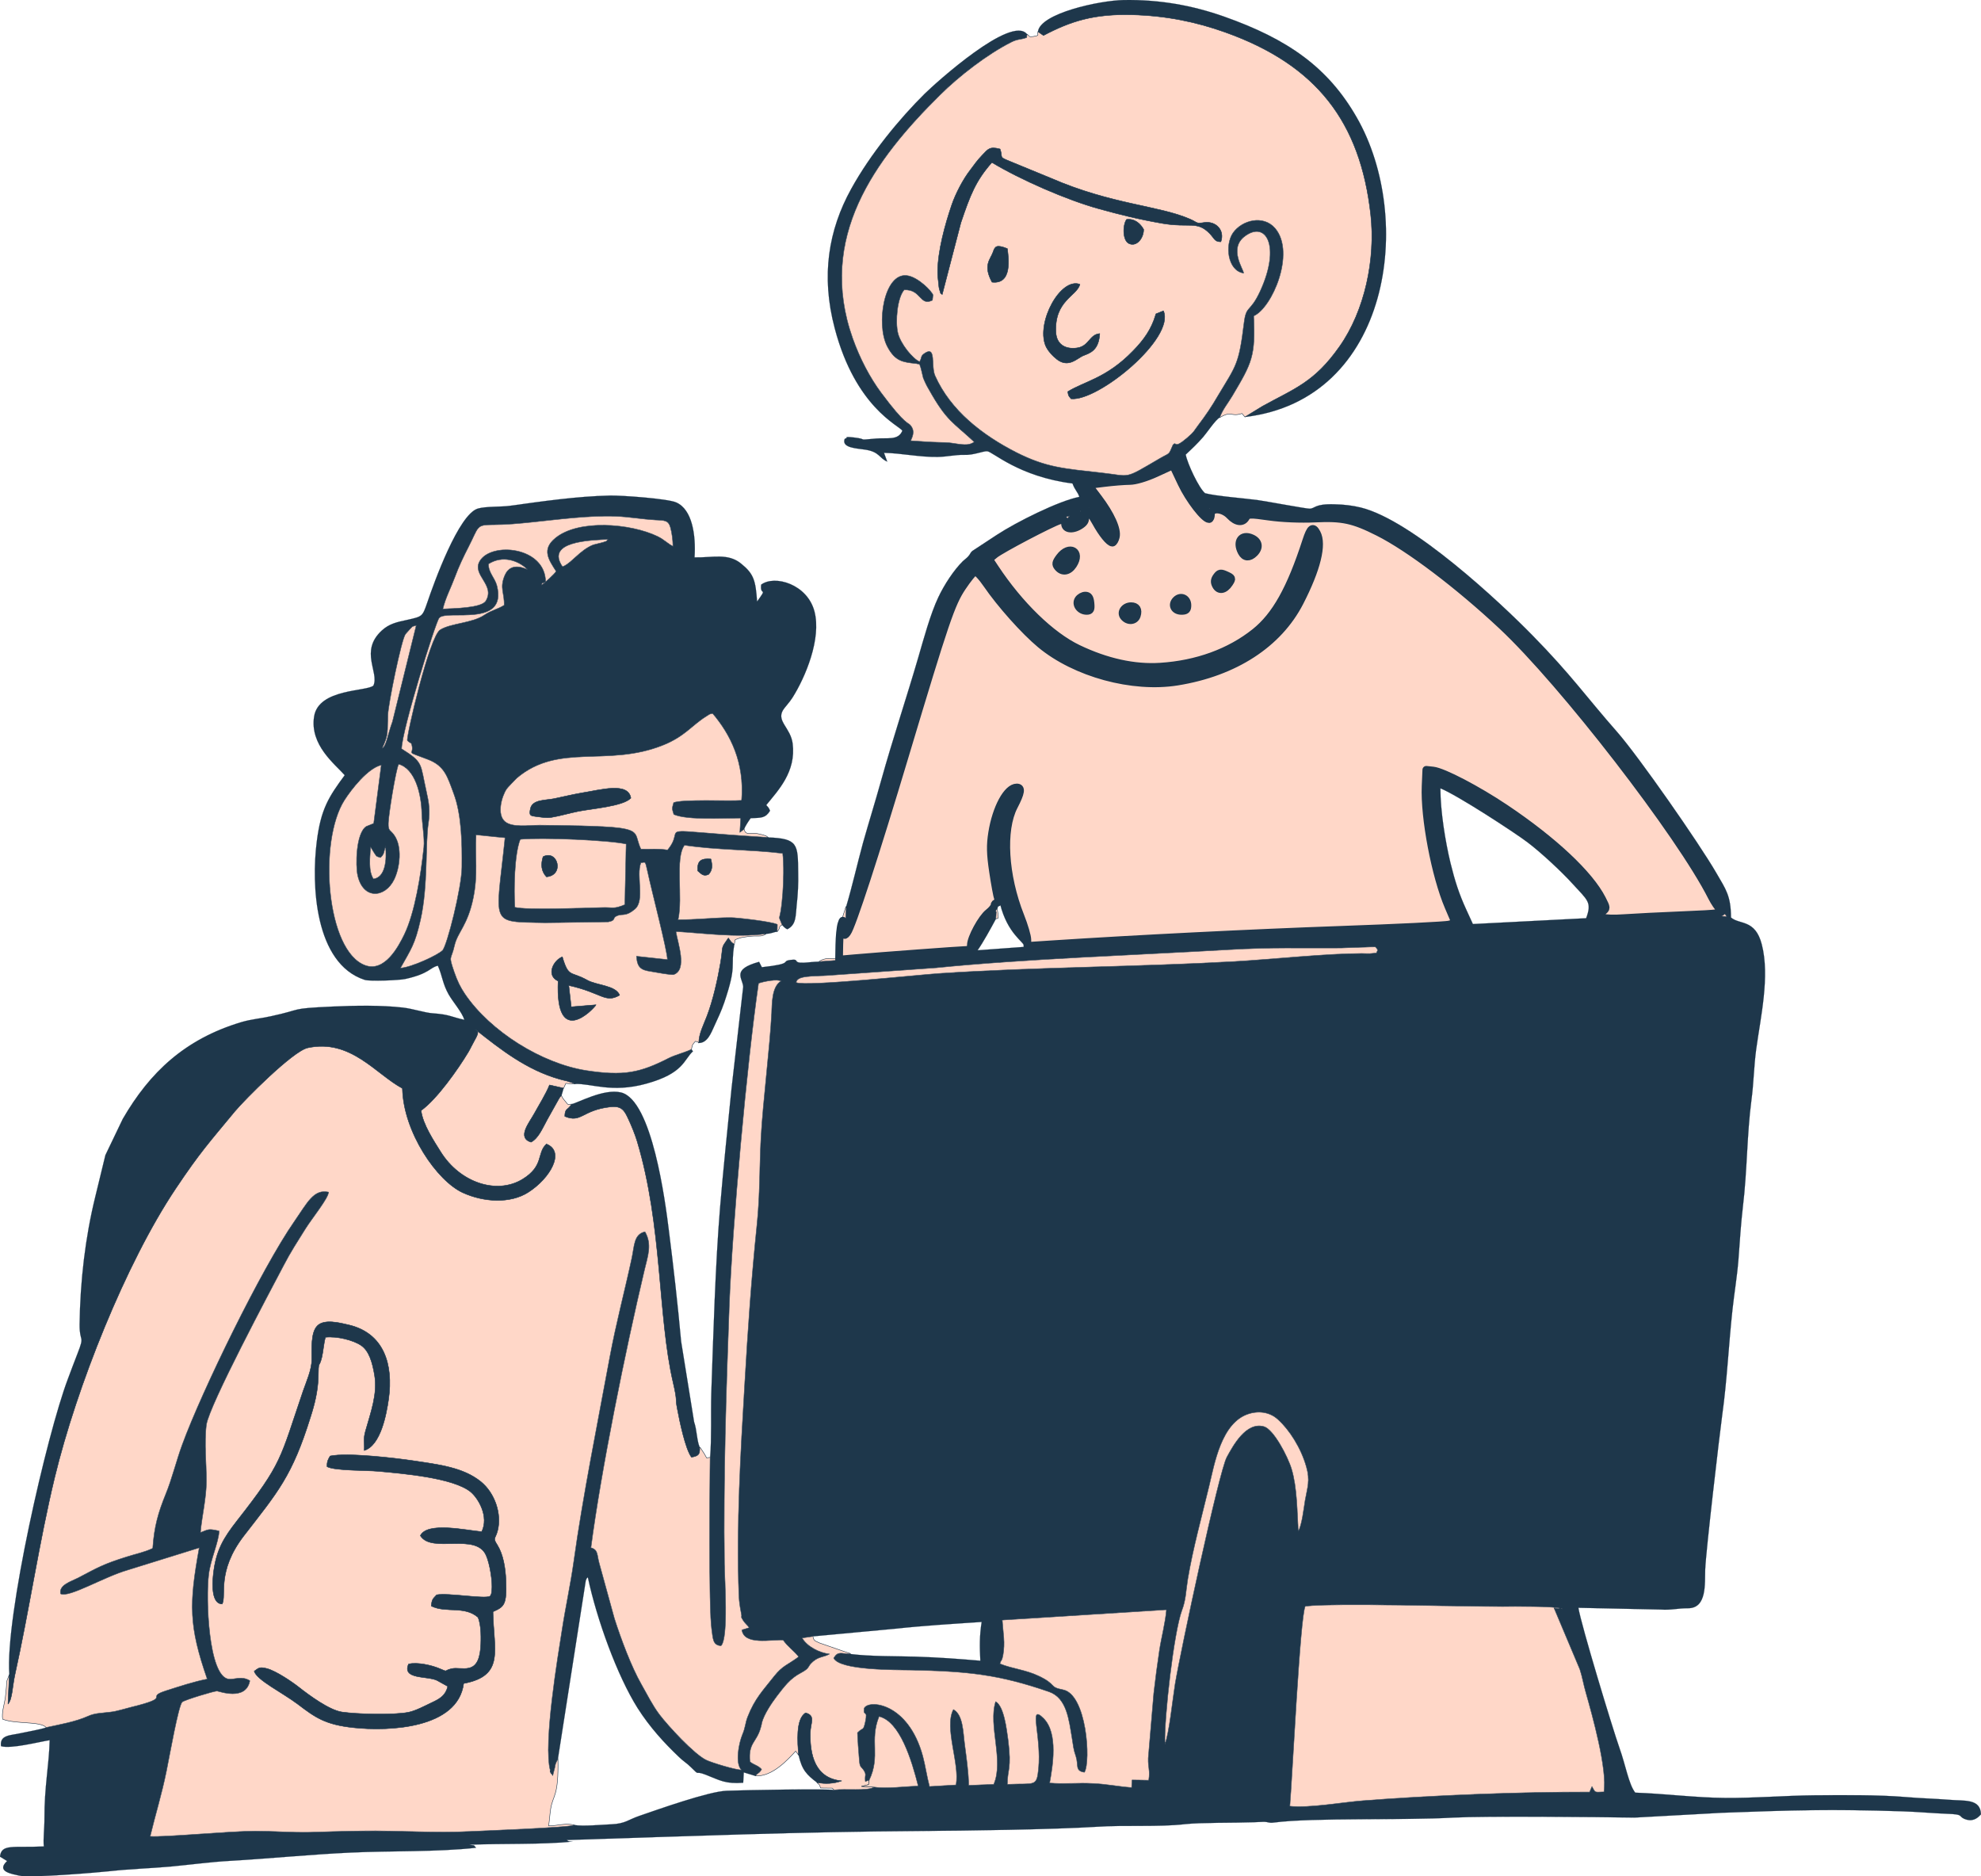 <?xml version="1.0" encoding="UTF-8" standalone="no"?>
<!-- Creator: CorelDRAW SE -->

<svg
   xml:space="preserve"
   width="135.91mm"
   height="128.699mm"
   version="1.1"
   style="clip-rule:evenodd;fill-rule:evenodd;image-rendering:optimizeQuality;shape-rendering:geometricPrecision;text-rendering:geometricPrecision"
   viewBox="0 0 13591 12869.864"
   id="svg42"
   xmlns="http://www.w3.org/2000/svg"
   xmlns:svg="http://www.w3.org/2000/svg">
 <defs
   id="defs1"><style
     type="text/css"
     id="style1">
   <![CDATA[
    .fil0 {fill:black}
    .fil2 {fill:white}
    .fil1 {fill:white}
   ]]>
  </style></defs>
 <g
   id="Ebene_x0020_1"
   transform="translate(-2635,-8490.738)">
  <g
   id="_730919848"
   style="stroke:#1e374b;stroke-opacity:1">
   <path
   class="fil0"
   d="m 13639,20782 c -65,1 -57,10 -82,-37 l -16,38 c -466,-2 -1079,22 -1553,59 -145,11 -366,52 -504,38 16,-180 70,-1305 106,-1372 203,-24 1073,3 1353,2 68,0 374,-5 411,17 l -57,-6 177,420 c 17,51 26,108 42,162 42,148 148,525 123,679 z m -3012,-328 c -6,-180 61,-766 116,-916 29,-76 27,-131 41,-217 35,-209 97,-433 146,-637 36,-146 82,-440 276,-497 78,-23 149,-4 197,40 78,71 158,194 195,326 27,94 7,139 -9,230 -10,61 -21,165 -47,213 -8,-138 -8,-302 -46,-428 -26,-87 -124,-274 -190,-292 -121,-34 -210,129 -254,210 -54,99 -318,1333 -355,1557 -16,98 -41,343 -70,411 z M 8097,15230 c 4,-49 115,-42 209,-48 l 750,-53 c 601,-61 1383,-88 2001,-124 312,-18 488,-10 775,-12 l 204,-7 c 45,1 32,-7 52,22 -18,27 7,16 -43,23 -12,2 -53,0 -68,0 -238,0 -612,40 -870,55 -680,38 -1367,38 -2029,82 -138,9 -916,92 -981,62 z m 4420,-1332 c 115,46 506,301 596,369 91,68 237,204 312,287 103,113 133,125 92,235 l -777,40 -44,-96 c -51,-110 -80,-202 -110,-324 -35,-146 -69,-354 -69,-511 z m -4076,810 -10,205 30,-60 c 88,-203 331,-1024 389,-1224 33,-113 270,-900 308,-985 38,-85 122,-227 182,-249 32,31 74,108 105,152 37,51 78,97 118,143 191,218 330,343 632,429 155,45 297,73 471,49 448,-64 786,-266 936,-659 45,-119 135,-293 37,-398 -10,11 -4,2 -12,19 -2,2 -8,17 -9,20 -7,16 -9,22 -15,41 -48,152 -27,105 -96,281 -141,362 -454,551 -876,601 -150,18 -304,-17 -431,-57 -199,-62 -314,-135 -459,-272 -63,-60 -287,-337 -323,-421 66,-76 425,-259 555,-294 -21,22 -27,44 -27,84 60,5 73,2 137,-60 l -33,-53 c 0,-1 -3,-3 -4,-5 l 60,-22 c 50,88 103,219 161,233 69,-61 -56,-242 -103,-301 -24,-31 -60,-66 -72,-95 182,-3 140,-14 258,-32 83,-13 8,10 69,9 58,-1 215,-93 263,-116 9,10 90,185 102,212 35,77 16,47 70,96 20,18 61,62 86,70 l -8,-73 c 31,2 65,3 91,9 75,16 49,76 115,77 41,1 30,-20 47,-52 87,-2 225,37 328,42 65,3 126,-6 180,-5 61,1 20,-6 72,-12 175,-18 482,184 596,261 154,103 491,387 625,524 67,68 124,130 190,197 l 266,304 c 143,183 261,299 423,532 106,153 211,287 316,447 54,83 99,156 148,239 89,149 34,108 138,220 13,14 4,2 15,19 -74,-9 -505,-29 -569,2 -52,25 7,28 -91,26 -54,-1 -183,-5 -224,-20 6,-78 19,-34 54,-58 -94,-361 -1096,-990 -1228,-954 -29,121 23,461 48,584 18,86 39,172 66,252 17,51 91,207 91,228 -233,25 -492,24 -730,35 -247,12 -499,12 -745,27 -498,30 -982,48 -1476,88 11,-188 -88,-195 -136,-531 -19,-137 -25,-313 41,-442 23,-43 57,-56 50,-112 -110,-26 -179,209 -190,318 -18,166 19,325 54,473 51,200 159,255 171,291 l -326,24 c 39,-56 89,-147 125,-214 l 3,-48 c 0,0 -7,-33 -68,24 -45,42 -106,156 -107,240 l -1043,76 c -36,0 -73,6 -102,7 -83,3 -22,-28 -92,-19 -71,10 30,25 -196,50 l -19,-37 c -192,53 -113,111 -109,171 l -80,697 c -27,274 -57,553 -79,820 -32,388 -46,870 -60,1273 -4,141 3,304 -8,438 -2,146 -11,1040 11,1181 9,54 4,109 64,111 52,-54 24,-458 23,-561 -8,-578 12,-1191 33,-1767 21,-560 120,-1660 201,-2216 41,-14 128,-30 155,-15 -65,38 -62,158 -65,221 -12,235 -59,602 -73,852 -11,206 -6,394 -28,602 -39,381 -61,702 -84,1094 -28,467 -57,961 -40,1431 2,60 7,86 17,139 7,34 -9,11 13,47 14,21 26,29 42,49 l -51,16 c 16,106 197,65 283,69 31,45 75,74 107,115 -77,57 -110,60 -168,133 -75,96 -133,152 -183,281 -16,42 -15,73 -35,119 -25,60 -52,198 -7,243 -37,2 -206,-50 -241,-67 -83,-39 -264,-236 -323,-314 -48,-64 -80,-131 -123,-206 -69,-121 -140,-311 -185,-452 l -104,-378 c -17,-60 -6,-92 -57,-107 70,-534 236,-1351 367,-1904 23,-97 54,-176 4,-263 -77,17 -72,97 -90,180 -48,224 -108,447 -151,679 -80,434 -187,965 -247,1400 -22,158 -57,316 -81,473 -26,167 -131,784 -80,965 17,61 -19,-42 6,17 2,3 4,6 5,8 1,2 3,5 5,8 4,-16 10,-37 14,-54 2,-12 3,-20 7,-31 l 15,-31 191,-1222 c 7,-18 5,-13 14,-23 62,292 202,676 341,897 83,131 184,241 283,335 29,29 55,43 83,71 69,68 18,19 102,52 99,39 134,64 257,55 l 4,-71 79,24 c 22,-27 24,-13 43,-45 -25,-28 -50,-28 -80,-52 -13,-132 46,-131 74,-235 1,-2 1,-5 2,-7 l 4,-16 c 0,-2 1,-5 1,-8 16,-61 68,-137 105,-186 49,-63 89,-119 162,-157 71,-38 39,-39 85,-79 41,-35 74,-29 113,-51 -67,-7 -154,-50 -188,-110 l 74,-11 570,-53 c 194,-21 394,-33 588,-46 -15,95 -14,169 -9,266 -154,-13 -284,-23 -446,-28 -141,-4 -308,-1 -444,-18 -71,-3 -86,-20 -116,28 41,84 419,80 531,82 385,8 600,29 947,149 122,43 136,194 157,317 9,54 9,76 27,127 19,59 -8,99 58,108 45,-75 15,-536 -148,-566 -99,-19 -38,-34 -168,-95 -89,-42 -177,-48 -264,-83 10,-35 12,-12 21,-57 16,-89 1,-151 -5,-243 l 1127,-71 c -8,93 -35,191 -48,277 -15,100 -27,190 -39,294 l -38,447 c -2,70 14,82 3,152 l -114,-2 -3,52 c -83,-5 -171,-24 -267,-28 -95,-5 -205,5 -296,-3 21,-114 60,-341 -41,-443 -108,-108 -12,116 -35,348 -13,123 -23,96 -214,104 0,-104 31,-102 5,-306 -10,-71 -28,-230 -85,-261 -52,162 58,403 -13,567 l -172,7 c -2,-101 -16,-188 -28,-283 -11,-80 -10,-201 -77,-237 -65,125 46,374 18,517 l -182,11 c -18,-67 -29,-145 -46,-208 -100,-369 -372,-390 -402,-329 -8,64 27,2 8,93 -15,67 -13,34 -54,75 1,45 9,143 13,193 4,47 13,38 30,64 22,34 5,33 11,77 l 26,-9 c 80,-167 0,-270 68,-437 143,34 224,299 269,478 -91,2 -215,20 -303,7 -44,29 -205,9 -272,20 -51,-10 -611,0 -740,5 -122,4 -476,130 -598,172 -77,26 -96,54 -193,58 -69,3 -193,15 -253,5 -26,18 -679,42 -713,44 -242,13 -494,-7 -744,-3 -125,1 -244,6 -367,9 -118,2 -243,-8 -367,-8 -176,0 -621,43 -720,36 36,-150 80,-290 112,-449 23,-113 82,-448 108,-473 19,-15 221,-76 239,-75 11,0 199,72 225,-71 -56,-35 -107,-6 -146,-11 -139,-20 -157,-555 -136,-719 13,-105 69,-222 71,-297 -74,-16 -69,-12 -128,11 10,-114 41,-236 41,-355 1,-97 -16,-266 0,-385 20,-135 440,-922 529,-1091 48,-93 96,-166 151,-254 46,-73 157,-209 158,-250 -102,-23 -146,74 -235,202 -223,320 -635,1165 -768,1529 -41,111 -71,237 -114,341 -51,126 -79,221 -89,371 -56,27 -118,39 -177,58 -163,51 -198,73 -337,146 -45,23 -132,48 -118,108 59,28 296,-116 459,-163 l 492,-153 c -70,386 -72,535 55,901 -90,17 -195,52 -280,79 -158,50 55,41 -243,114 -41,10 -100,29 -139,33 -59,8 -107,6 -157,29 -85,38 -189,56 -286,77 -41,14 -129,29 -175,39 -69,16 -145,10 -135,89 66,21 263,-30 334,-41 -4,168 -37,321 -36,538 1,57 -10,144 -4,191 -213,10 -291,-20 -301,70 l 49,30 c -79,73 35,89 83,100 73,18 547,-22 627,-31 137,-15 276,-19 411,-31 128,-12 277,-32 406,-39 276,-16 550,-44 831,-57 277,-13 588,-3 859,-33 -23,-26 -4,-12 -46,-21 233,-9 485,0 709,-21 -31,2 -38,-10 -40,-11 816,-26 1607,-57 2420,-62 314,-2 912,-10 1217,-29 189,-13 423,3 605,-18 108,-12 340,-8 467,-13 22,0 51,-3 72,-3 38,1 33,10 70,5 269,-35 891,-14 1233,-34 206,-11 997,-4 1242,0 l 599,-33 c 486,-18 744,-26 1236,-10 103,3 205,13 310,17 114,4 74,15 115,34 56,24 90,-1 116,-30 -3,-110 -115,-91 -216,-100 -101,-8 -199,-10 -301,-19 -197,-16 -419,-13 -622,-12 -208,2 -411,20 -618,18 -199,-1 -409,-29 -615,-36 -45,-58 -66,-189 -108,-306 -49,-139 -264,-848 -282,-962 l 564,12 c 77,5 113,-9 190,-9 128,-1 113,-168 116,-266 5,-128 99,-928 117,-1061 33,-236 44,-481 70,-720 13,-119 32,-229 41,-343 9,-124 17,-248 31,-368 29,-238 27,-489 58,-726 16,-117 17,-234 33,-351 30,-219 95,-500 38,-719 -45,-174 -153,-133 -211,-184 -1,-150 -35,-192 -101,-306 -120,-207 -532,-797 -678,-964 -215,-244 -316,-393 -582,-664 -222,-227 -824,-791 -1179,-878 -57,-14 -118,-21 -178,-22 -140,-5 -134,29 -173,30 -26,0 -292,-50 -356,-59 -87,-12 -286,-27 -361,-47 -42,-34 -121,-202 -133,-265 45,-42 81,-76 120,-121 24,-27 85,-119 113,-133 19,-55 57,-99 87,-150 134,-226 159,-270 146,-547 127,-56 288,-433 148,-600 -81,-96 -229,-57 -290,31 -57,84 -36,259 73,275 -1,-27 -104,-168 7,-252 146,-111 250,65 107,376 -71,153 -95,91 -111,218 -35,287 -54,291 -178,498 -46,79 -82,132 -135,202 -37,49 -25,43 -77,88 -98,84 -69,20 -97,47 -33,76 -18,52 -90,94 -254,148 -192,122 -401,99 -256,-29 -377,-35 -585,-140 -231,-118 -450,-286 -557,-526 -30,-67 11,-212 -74,-152 -27,19 -14,27 -32,56 -49,-22 -131,-123 -149,-197 -19,-81 -4,-242 43,-296 118,-6 107,115 194,71 l 4,-36 c -8,-25 -103,-124 -179,-133 -157,-20 -213,334 -135,485 54,104 108,108 192,118 3,0 6,0 9,1 l 15,3 c 9,-15 28,86 31,94 11,28 24,55 38,78 124,222 167,226 312,362 -50,39 -127,5 -201,4 -74,-1 -159,-6 -235,-12 16,-36 28,-69 0,-104 -18,-24 -32,4 -202,-224 -77,-103 -147,-236 -196,-374 -245,-691 150,-1226 599,-1670 129,-128 322,-278 488,-362 47,-24 66,-16 107,-32 l 2,-23 c -107,-134 -625,333 -702,409 -171,169 -372,412 -505,654 -154,279 -208,593 -112,955 143,543 441,666 464,702 -28,69 -102,47 -182,54 -146,13 -39,5 -155,-8 -64,-7 -43,3 -44,3 -3,1 -6,3 -8,4 -2,1 -5,3 -7,4 -22,62 84,64 141,73 99,15 95,58 151,82 l -22,-60 c 121,2 240,30 369,28 64,-1 124,-16 180,-14 65,3 131,-27 159,-25 37,2 215,174 585,221 18,48 36,57 47,92 -141,27 -434,174 -565,260 l -169,111 c -17,15 -10,17 -29,38 -12,13 -22,19 -36,32 -63,62 -129,164 -168,247 -54,113 -102,290 -138,414 -82,281 -174,555 -255,845 -39,140 -83,281 -124,426 -39,143 -74,298 -115,436 z"
   id="path1"
   style="fill:#1e374b;fill-opacity:1;stroke:#1e374b;stroke-opacity:1" />
   <path
   class="fil1"
   d="m 5940,18997 c 51,-104 -23,-229 -76,-273 -118,-97 -468,-126 -630,-141 -81,-8 -302,-3 -355,-32 -2,-36 9,-53 21,-73 117,-25 447,14 568,32 180,27 345,46 466,144 96,78 144,221 115,335 -16,63 -36,46 -1,101 39,63 55,156 58,243 7,169 -14,179 -89,213 4,263 84,439 -201,492 -40,309 -512,330 -757,303 -192,-21 -259,-68 -381,-161 -108,-81 -281,-165 -299,-226 32,-23 36,-31 88,-18 63,17 172,91 220,129 70,55 207,156 294,169 105,15 347,22 455,2 51,-10 113,-44 162,-67 56,-26 95,-50 109,-111 l -74,-41 c -67,-32 -242,-5 -195,-112 60,-15 161,9 210,30 68,28 27,15 84,2 70,-17 183,52 200,-140 5,-63 5,-164 -18,-213 -94,-81 -219,-27 -320,-77 4,-47 11,-49 37,-77 86,-14 326,30 365,10 12,-10 12,-31 13,-39 7,-59 -13,-184 -39,-242 -70,-159 -375,-10 -451,-135 48,-97 316,-36 421,-27 z m -1781,496 c -72,-1 -68,-131 -61,-198 17,-170 72,-256 164,-374 313,-399 292,-418 453,-890 21,-61 59,-145 59,-213 1,-74 -8,-184 37,-232 47,-50 154,-22 218,-7 239,57 306,269 272,509 -15,104 -54,317 -167,352 3,-59 -8,-76 9,-135 35,-125 83,-251 62,-380 -15,-90 -38,-169 -93,-206 -55,-37 -166,-64 -244,-56 -12,39 -15,95 -25,137 -21,87 -22,5 -25,143 -2,89 -26,185 -52,265 -127,409 -225,516 -458,817 -190,247 -117,413 -149,468 z m 3348,-1006 c -34,3 -14,18 -39,-23 l -26,-40 c -2,-4 -4,-5 -7,-7 3,51 -8,60 -56,69 -42,-56 -82,-250 -97,-331 -16,-80 3,-45 -29,-182 -106,-457 -72,-1073 -247,-1655 -14,-46 -39,-108 -60,-152 -26,-56 -44,-92 -123,-83 -196,22 -199,113 -313,65 1,-59 20,-39 47,-84 -34,3 -20,8 -47,-23 -12,-14 -15,-18 -23,-35 -18,16 0,-4 -18,22 l -80,143 c -32,58 -60,128 -111,154 -99,-31 -10,-136 22,-195 30,-55 82,-138 105,-197 l 97,22 15,-33 65,4 c -3,-1 -6,-3 -8,-4 l -48,-16 c -20,-5 -32,-7 -52,-13 -224,-63 -401,-201 -581,-344 15,22 39,6 -5,83 -16,28 -23,46 -40,75 -70,117 -216,324 -324,401 11,95 91,214 134,283 132,212 384,296 561,189 151,-92 97,-180 165,-242 130,51 27,234 -125,331 -124,79 -305,68 -448,3 -178,-81 -409,-416 -415,-716 -181,-96 -354,-342 -650,-278 -102,22 -436,359 -500,436 -176,213 -238,279 -406,530 -344,514 -680,1361 -830,1981 -106,439 -175,913 -274,1359 -16,76 -17,163 -46,195 l 9,-202 -16,41 c -3,12 -3,30 -4,43 -2,26 -5,53 -8,79 -8,48 -25,97 -18,143 93,36 257,12 299,57 97,-21 201,-39 286,-77 50,-23 98,-21 157,-29 39,-4 98,-23 139,-33 298,-73 85,-64 243,-114 85,-27 190,-62 280,-79 -127,-366 -125,-515 -55,-901 l -492,153 c -163,47 -400,191 -459,163 -14,-60 73,-85 118,-108 139,-73 174,-95 337,-146 59,-19 121,-31 177,-58 10,-150 38,-245 89,-371 43,-104 73,-230 114,-341 133,-364 545,-1209 768,-1529 89,-128 133,-225 235,-202 -1,41 -112,177 -158,250 -55,88 -103,161 -151,254 -89,169 -509,956 -529,1091 -16,119 1,288 0,385 0,119 -31,241 -41,355 59,-23 54,-27 128,-11 -2,75 -58,192 -71,297 -21,164 -3,699 136,719 39,5 90,-24 146,11 -26,143 -214,71 -225,71 -18,-1 -220,60 -239,75 -26,25 -85,360 -108,473 -32,159 -76,299 -112,449 99,7 544,-36 720,-36 124,0 249,10 367,8 123,-3 242,-8 367,-9 250,-4 502,16 744,3 34,-2 687,-26 713,-44 -64,-15 -113,5 -177,6 6,-40 8,-78 14,-117 17,-101 55,-81 50,-344 l -15,31 c -4,11 -5,19 -7,31 -4,17 -10,38 -14,54 -2,-3 -4,-6 -5,-8 -1,-2 -3,-5 -5,-8 -25,-59 11,44 -6,-17 -51,-181 54,-798 80,-965 24,-157 59,-315 81,-473 60,-435 167,-966 247,-1400 43,-232 103,-455 151,-679 18,-83 13,-163 90,-180 50,87 19,166 -4,263 -131,553 -297,1370 -367,1904 51,15 40,47 57,107 l 104,378 c 45,141 116,331 185,452 43,75 75,142 123,206 59,78 240,275 323,314 35,17 204,69 241,67 -45,-45 -18,-183 7,-243 20,-46 19,-77 35,-119 50,-129 108,-185 183,-281 58,-73 91,-76 168,-133 -32,-41 -76,-70 -107,-115 -86,-4 -267,37 -283,-69 l 51,-16 c -16,-20 -28,-28 -42,-49 -22,-36 -6,-13 -13,-47 -10,-53 -15,-79 -17,-139 -17,-470 12,-964 40,-1431 23,-392 45,-713 84,-1094 22,-208 17,-396 28,-602 14,-250 61,-617 73,-852 3,-63 0,-183 65,-221 -27,-15 -114,1 -155,15 -81,556 -180,1656 -201,2216 -21,576 -41,1189 -33,1767 1,103 29,507 -23,561 -60,-2 -55,-57 -64,-111 -22,-141 -13,-1035 -11,-1181 z"
   id="path2"
   style="fill:#ffd7c8;fill-opacity:1;stroke:#1e374b;stroke-width:3.269;stroke-linecap:round;stroke-linejoin:round;stroke-miterlimit:10" />
   <path
   class="fil1"
   d="m 10330,12700 c 32,-65 132,-69 92,29 -40,21 -71,4 -92,-29 z m 355,-58 c 27,-76 119,-51 88,33 -54,5 -68,8 -88,-33 z m -659,-19 c 29,-72 122,-67 83,54 -43,-1 -66,-18 -83,-54 z m 1050,-155 c -12,50 -98,95 -102,19 -4,-77 72,-60 102,-19 z m -1192,-98 c 7,-54 53,-104 115,-106 24,71 17,60 -15,105 -8,11 -7,15 -16,27 -51,3 -57,-4 -84,-26 z m 1292,-69 c -70,-92 -5,-175 84,-84 1,54 -24,80 -84,84 z m -2735,2407 c -2,3 -4,4 -5,9 l -22,70 c -7,28 -17,60 -21,83 -13,65 -5,129 -4,195 -63,5 -89,-10 -137,22 l 1043,-76 c 1,-84 62,-198 107,-240 61,-57 68,-24 68,-24 l -3,48 c 11,-13 23,16 13,-48 -8,-57 -7,-2 -23,-39 20,-21 13,-28 40,-14 -35,-148 -72,-307 -54,-473 11,-109 80,-344 190,-318 7,56 -27,69 -50,112 -66,129 -60,305 -41,442 48,336 147,343 136,531 494,-40 978,-58 1476,-88 246,-15 498,-15 745,-27 238,-11 497,-10 730,-35 0,-21 -74,-177 -91,-228 -27,-80 -48,-166 -66,-252 -25,-123 -77,-463 -48,-584 132,-36 1134,593 1228,954 -35,24 -48,-20 -54,58 41,15 170,19 224,20 98,2 39,-1 91,-26 64,-31 495,-11 569,-2 -11,-17 -2,-5 -15,-19 -104,-112 -49,-71 -138,-220 -49,-83 -94,-156 -148,-239 -105,-160 -210,-294 -316,-447 -162,-233 -280,-349 -423,-532 l -266,-304 c -66,-67 -123,-129 -190,-197 -134,-137 -471,-421 -625,-524 -114,-77 -421,-279 -596,-261 -52,6 -11,13 -72,12 -54,-1 -115,8 -180,5 -103,-5 -241,-44 -328,-42 -17,32 -6,53 -47,52 -66,-1 -40,-61 -115,-77 -26,-6 -60,-7 -91,-9 l 8,73 c -25,-8 -66,-52 -86,-70 -54,-49 -35,-19 -70,-96 -12,-27 -93,-202 -102,-212 -48,23 -205,115 -263,116 -61,1 14,-22 -69,-9 -118,18 -76,29 -258,32 12,29 48,64 72,95 47,59 172,240 103,301 -58,-14 -111,-145 -161,-233 l -60,22 c 1,2 4,4 4,5 l 33,53 c -64,62 -77,65 -137,60 0,-40 6,-62 27,-84 -130,35 -489,218 -555,294 36,84 260,361 323,421 145,137 260,210 459,272 127,40 281,75 431,57 422,-50 735,-239 876,-601 69,-176 48,-129 96,-281 6,-19 8,-25 15,-41 1,-3 7,-18 9,-20 8,-17 2,-8 12,-19 98,105 8,279 -37,398 -150,393 -488,595 -936,659 -174,24 -316,-4 -471,-49 -302,-86 -441,-211 -632,-429 -40,-46 -81,-92 -118,-143 -31,-44 -73,-121 -105,-152 -60,22 -144,164 -182,249 -38,85 -275,872 -308,985 -58,200 -301,1021 -389,1224 l -30,60 z"
   id="path3"
   style="fill:#ffd7c8;fill-opacity:1;stroke:#1e374b;stroke-width:3.269;stroke-linecap:round;stroke-linejoin:round;stroke-miterlimit:10" />
   <path
   class="fil1"
   d="m 9983,11226 c -17,-22 -18,-18 -22,-49 112,-70 265,-91 446,-278 76,-77 127,-150 156,-247 1,-3 1,-6 2,-8 l 52,-21 c 82,187 -448,622 -634,603 z m 197,-447 c -7,114 -64,132 -110,150 -43,16 -102,89 -183,27 -26,-20 -63,-57 -79,-95 -64,-162 104,-470 236,-420 -21,81 -176,111 -165,329 4,77 58,120 147,107 81,-12 83,-92 154,-98 z m -739,-353 c -63,-116 -12,-154 7,-206 13,-39 22,-54 98,-24 8,62 36,247 -105,230 z m 923,-430 c 56,-7 94,28 117,68 1,57 -45,121 -99,98 -47,-20 -45,-129 -18,-166 z m -1265,515 c -14,-16 -5,12 -19,-36 -4,-12 -4,-28 -6,-42 -3,-28 -6,-49 -6,-79 1,-143 51,-324 96,-456 27,-80 80,-180 127,-240 29,-38 43,-61 82,-102 41,-43 51,-62 123,-43 22,59 -13,52 62,82 l 287,118 c 419,182 740,187 955,281 55,24 37,32 98,23 80,-11 141,54 113,132 -43,1 -44,-23 -77,-57 -87,-89 -138,-37 -325,-69 -165,-29 -286,-59 -434,-100 -219,-60 -539,-200 -735,-318 -112,127 -149,225 -213,414 z m 657,-1803 c -6,25 15,25 -31,33 -35,5 -22,0 -44,-16 l -2,23 c -41,16 -60,8 -107,32 -166,84 -359,234 -488,362 -449,444 -844,979 -599,1670 49,138 119,271 196,374 170,228 184,200 202,224 28,35 16,68 0,104 76,6 161,11 235,12 74,1 151,35 201,-4 -145,-136 -188,-140 -312,-362 -14,-23 -27,-50 -38,-78 -3,-8 -22,-109 -31,-94 l -15,-3 c -3,-1 -6,-1 -9,-1 -84,-10 -138,-14 -192,-118 -78,-151 -22,-505 135,-485 76,9 171,108 179,133 l -4,36 c -87,44 -76,-77 -194,-71 -47,54 -62,215 -43,296 18,74 100,175 149,197 18,-29 5,-37 32,-56 85,-60 44,85 74,152 107,240 326,408 557,526 208,105 329,111 585,140 209,23 147,49 401,-99 72,-42 57,-18 90,-94 28,-27 -1,37 97,-47 52,-45 40,-39 77,-88 53,-70 89,-123 135,-202 124,-207 143,-211 178,-498 16,-127 40,-65 111,-218 143,-311 39,-487 -107,-376 -111,84 -8,225 -7,252 -109,-16 -130,-191 -73,-275 61,-88 209,-127 290,-31 140,167 -21,544 -148,600 13,277 -12,321 -146,547 -30,51 -68,95 -87,150 87,-51 71,-2 153,-28 l 20,24 121,-74 c 221,-122 355,-163 528,-409 174,-247 248,-600 214,-905 -71,-635 -370,-1027 -998,-1251 -198,-71 -406,-114 -639,-120 -263,-7 -422,44 -608,142 z"
   id="path4"
   style="fill:#ffd7c8;fill-opacity:1;stroke:#1e374b;stroke-width:3.269;stroke-linecap:round;stroke-linejoin:round;stroke-miterlimit:10" />
   <path
   class="fil0"
   d="m 6167,14714 c -7,-125 -4,-360 37,-466 141,-15 608,5 727,32 l -9,416 c -80,33 -75,17 -161,20 -126,3 -509,19 -594,-2 z m -922,-341 c 28,-25 23,-40 35,-80 10,97 -1,216 -83,227 -37,-56 -23,-150 -20,-221 l 27,44 c 18,25 8,19 41,30 z m -96,-214 c -73,45 -75,271 -60,336 38,170 189,154 250,28 39,-80 57,-224 0,-304 -26,-37 -41,-26 -40,-80 1,-59 52,-372 71,-407 111,31 156,199 159,339 2,70 20,172 14,230 -20,189 -61,449 -134,600 -41,85 -135,259 -267,212 -269,-95 -325,-850 -144,-1134 48,-75 160,-219 253,-241 l -52,401 z m 107,-535 c 47,-97 35,-114 40,-229 3,-80 92,-512 120,-554 l 31,-35 c 26,-24 3,-13 44,-26 l -163,660 c -35,96 -42,170 -72,184 z m 730,-1265 c 97,-62 205,-25 270,39 -11,-2 -112,-60 -156,36 -40,91 -3,121 -6,208 -46,29 -84,33 -135,67 -83,57 -231,56 -304,102 -74,46 -234,736 -225,759 26,26 26,8 32,37 12,65 -51,32 107,92 117,44 136,119 179,235 54,143 58,341 56,504 -1,142 -102,541 -133,572 -33,33 -217,118 -289,121 72,-129 100,-162 138,-332 53,-235 32,-526 54,-662 13,-87 3,-142 -14,-218 -44,-194 -18,-196 -170,-292 2,-127 233,-870 258,-898 51,-60 469,70 396,-220 -15,-57 -58,-88 -58,-150 z m 508,19 c -119,-174 187,-182 313,-188 -25,25 4,5 -35,21 l -67,17 c -93,37 -151,129 -211,150 z m -821,290 c 17,-74 56,-147 83,-220 27,-73 59,-140 93,-206 70,-136 52,-151 158,-152 102,0 182,-8 280,-18 175,-18 389,-47 571,-40 90,3 181,20 273,25 60,4 89,-1 104,52 10,35 17,90 17,129 -38,-19 -59,-45 -106,-68 -185,-89 -542,-119 -701,12 -97,79 -43,151 6,228 -11,17 -83,85 -101,94 9,-22 -6,-6 28,-22 -1,-241 -371,-276 -451,-143 -57,96 109,163 41,274 -30,49 -219,51 -295,55 z m -2974,7309 -9,202 c 29,-32 30,-119 46,-195 99,-446 168,-920 274,-1359 150,-620 486,-1467 830,-1981 168,-251 230,-317 406,-530 64,-77 398,-414 500,-436 296,-64 469,182 650,278 6,300 237,635 415,716 143,65 324,76 448,-3 152,-97 255,-280 125,-331 -68,62 -14,150 -165,242 -177,107 -429,23 -561,-189 -43,-69 -123,-188 -134,-283 108,-77 254,-284 324,-401 17,-29 24,-47 40,-75 44,-77 20,-61 5,-83 180,143 357,281 581,344 20,6 32,8 52,13 l 48,16 c 2,1 5,3 8,4 108,-5 249,64 487,-2 257,-71 256,-163 320,-222 l -10,-14 c -34,19 -111,38 -156,61 -198,101 -309,124 -565,85 -307,-48 -660,-269 -834,-526 -31,-46 -51,-87 -73,-150 -41,-121 -22,-75 2,-182 21,-92 90,-136 129,-327 33,-164 11,-271 19,-432 l 199,20 c -63,610 -113,574 274,583 l 434,-6 c 59,-11 22,-27 63,-43 37,-14 58,8 120,-45 70,-60 6,-228 41,-318 31,0 28,-22 46,61 27,128 136,543 136,604 l -212,-23 c 5,77 30,94 98,104 32,5 144,27 158,21 94,-34 26,-216 14,-295 200,12 410,43 619,16 40,-1 50,-13 76,-14 l 1,-50 c -37,-20 -279,-47 -317,-47 -107,-1 -248,16 -364,14 35,-152 -23,-422 44,-511 226,34 451,29 674,56 9,78 6,196 0,275 -17,230 -39,123 -4,216 7,9 16,20 35,30 64,-31 57,-95 65,-169 8,-69 12,-146 10,-219 -2,-193 1,-235 -205,-242 -856,-52 -547,-85 -691,86 -78,-11 -104,-4 -183,-6 -43,-90 -4,-125 -148,-145 -109,-15 -424,-18 -548,-19 -75,0 -187,18 -237,-25 -57,-49 -23,-171 11,-223 4,-7 64,-70 70,-75 291,-246 622,-71 1008,-228 145,-59 196,-136 289,-194 29,-17 16,-15 47,-22 123,145 220,337 199,597 -99,6 -400,-9 -466,15 -12,42 -12,40 1,81 92,40 331,25 459,25 l -6,98 29,-22 c 8,-21 29,-53 45,-75 74,-3 101,0 133,-51 -10,-25 -13,-23 -26,-39 81,-100 206,-228 181,-423 -15,-107 -109,-151 -68,-225 14,-24 45,-54 67,-89 89,-141 199,-404 151,-590 -48,-188 -273,-254 -366,-185 -10,84 49,9 -28,116 -10,-144 -22,-189 -108,-259 -91,-76 -198,-41 -321,-44 10,-154 -16,-329 -126,-377 -58,-26 -377,-49 -455,-47 -227,5 -459,39 -684,70 -66,9 -165,3 -221,19 -132,38 -301,507 -348,646 -33,95 -33,94 -134,117 -77,16 -128,28 -178,74 -154,142 -16,287 -57,377 -41,42 -376,19 -407,212 -31,196 143,327 210,403 -110,149 -164,232 -192,457 -37,293 -15,835 329,947 35,11 236,3 278,-6 168,-37 170,-80 224,-91 31,69 32,123 74,197 31,54 90,119 108,174 -99,-22 -97,-36 -219,-45 -50,-3 -138,-32 -203,-39 -146,-17 -331,-14 -483,-7 -305,14 -192,17 -425,67 -73,16 -129,19 -201,40 -386,116 -627,343 -813,664 l -119,248 -70,288 c -68,277 -103,574 -107,874 -1,128 38,67 -15,201 -23,58 -44,116 -66,174 -144,381 -431,1633 -401,2026 z"
   id="path5"
   style="fill:#1e374b;fill-opacity:1;stroke:#1e374b;stroke-opacity:1" />
   <path
   class="fil1"
   d="m 13639,20782 c 25,-154 -81,-531 -123,-679 -16,-54 -25,-111 -42,-162 l -177,-420 57,6 c -37,-22 -343,-17 -411,-17 -280,1 -1150,-26 -1353,-2 -36,67 -90,1192 -106,1372 138,14 359,-27 504,-38 474,-37 1087,-61 1553,-59 l 16,-38 c 25,47 17,38 82,37 z"
   id="path6"
   style="fill:#ffd7c8;fill-opacity:1;stroke:#1e374b;stroke-width:3.269;stroke-linecap:round;stroke-linejoin:round;stroke-miterlimit:10" />
   <path
   class="fil1"
   d="m 8471,19836 c -13,-8 6,-2 -29,-12 l -185,-64 c -34,-17 -37,-12 -45,-45 l -74,11 c 34,60 121,103 188,110 -39,22 -72,16 -113,51 -46,40 -14,41 -85,79 -73,38 -113,94 -162,157 -37,49 -89,125 -105,186 0,3 -1,6 -1,8 l -4,16 c -1,2 -1,5 -2,7 -28,104 -87,103 -74,235 30,24 55,24 80,52 -19,32 -21,18 -43,45 118,7 226,-115 277,-170 l 20,28 c -7,-86 -21,-249 48,-290 70,18 34,68 32,136 -3,150 31,313 215,330 -51,19 -112,23 -170,11 26,27 13,5 26,38 l 80,1 c 16,16 -2,3 15,13 67,-11 228,9 272,-20 l -86,-5 48,-12 4,-31 -26,9 c -6,-44 11,-43 -11,-77 -17,-26 -26,-17 -30,-64 -4,-50 -12,-148 -13,-193 41,-41 39,-8 54,-75 19,-91 -16,-29 -8,-93 30,-61 302,-40 402,329 17,63 28,141 46,208 l 182,-11 c 28,-143 -83,-392 -18,-517 67,36 66,157 77,237 12,95 26,182 28,283 l 172,-7 c 71,-164 -39,-405 13,-567 57,31 75,190 85,261 26,204 -5,202 -5,306 191,-8 201,19 214,-104 23,-232 -73,-456 35,-348 101,102 62,329 41,443 91,8 201,-2 296,3 96,4 184,23 267,28 l 3,-52 114,2 c 11,-70 -5,-82 -3,-152 l 38,-447 c 12,-104 24,-194 39,-294 13,-86 40,-184 48,-277 l -1127,71 c 6,92 21,154 5,243 -9,45 -11,22 -21,57 87,35 175,41 264,83 130,61 69,76 168,95 163,30 193,491 148,566 -66,-9 -39,-49 -58,-108 -18,-51 -18,-73 -27,-127 -21,-123 -35,-274 -157,-317 -347,-120 -562,-141 -947,-149 -112,-2 -490,2 -531,-82 30,-48 45,-31 116,-28 z"
   id="path7"
   style="fill:#ffd7c8;fill-opacity:1;stroke:#1e374b;stroke-width:3.269;stroke-linecap:round;stroke-linejoin:round;stroke-miterlimit:10" />
   <path
   class="fil1"
   d="m 6450,15212 c -63,-42 -17,-134 43,-158 43,146 57,96 169,159 64,37 198,36 224,104 -100,57 -120,-16 -349,-67 l 17,147 170,-14 c -16,29 -280,304 -260,-163 z m 929,476 c 7,-37 7,-31 27,-55 l 14,5 c 1,-3 6,4 9,7 1,-66 36,-130 56,-184 42,-109 74,-253 94,-370 20,-123 -2,-88 53,-166 20,25 11,23 41,44 8,-38 -6,-28 31,-42 11,-5 40,-9 53,-11 80,-12 100,6 134,-20 -209,27 -419,-4 -619,-16 12,79 80,261 -14,295 -14,6 -126,-16 -158,-21 -68,-10 -93,-27 -98,-104 l 212,23 c 0,-61 -109,-476 -136,-604 -18,-83 -15,-61 -46,-61 -35,90 29,258 -41,318 -62,53 -83,31 -120,45 -41,16 -4,32 -63,43 l -434,6 c -387,-9 -337,27 -274,-583 l -199,-20 c -8,161 14,268 -19,432 -39,191 -108,235 -129,327 -24,107 -43,61 -2,182 22,63 42,104 73,150 174,257 527,478 834,526 256,39 367,16 565,-85 45,-23 122,-42 156,-61 z"
   id="path8"
   style="fill:#ffd7c8;fill-opacity:1;stroke:#1e374b;stroke-width:3.269;stroke-linecap:round;stroke-linejoin:round;stroke-miterlimit:10" />
   <path
   class="fil1"
   d="m 6963,13965 c -52,56 -265,72 -361,91 -61,12 -122,31 -183,41 -38,6 -67,-1 -103,-5 -41,-5 -53,-6 -42,-54 13,-64 103,-57 162,-69 63,-13 124,-28 187,-39 129,-20 322,-78 340,35 z m 943,270 c -23,-16 -9,-8 -38,-18 -5,-1 -41,-10 -46,-10 -47,-5 -71,15 -82,-29 l -29,22 6,-98 c -128,0 -367,15 -459,-25 -13,-41 -13,-39 -1,-81 66,-24 367,-9 466,-15 21,-260 -76,-452 -199,-597 -31,7 -18,5 -47,22 -93,58 -144,135 -289,194 -386,157 -717,-18 -1008,228 -6,5 -66,68 -70,75 -34,52 -68,174 -11,223 50,43 162,25 237,25 124,1 439,4 548,19 144,20 105,55 148,145 79,2 105,-5 183,6 144,-171 -165,-138 691,-86 z"
   id="path9"
   style="fill:#ffd7c8;fill-opacity:1;stroke:#1e374b;stroke-width:3.269;stroke-linecap:round;stroke-linejoin:round;stroke-miterlimit:10" />
   <path
   class="fil1"
   d="m 5199,14139 52,-401 c -93,22 -205,166 -253,241 -181,284 -125,1039 144,1134 132,47 226,-127 267,-212 73,-151 114,-411 134,-600 6,-58 -12,-160 -14,-230 -3,-140 -48,-308 -159,-339 -19,35 -70,348 -71,407 -1,54 14,43 40,80 57,80 39,224 0,304 -61,126 -212,142 -250,-28 -15,-65 -13,-291 60,-336 z"
   id="path10"
   style="fill:#ffd7c8;fill-opacity:1;stroke:#1e374b;stroke-width:3.269;stroke-linecap:round;stroke-linejoin:round;stroke-miterlimit:10" />
   <path
   class="fil0"
   d="m 4879,18551 c 53,29 274,24 355,32 162,15 512,44 630,141 53,44 127,169 76,273 -105,-9 -373,-70 -421,27 76,125 381,-24 451,135 26,58 46,183 39,242 -1,8 -1,29 -13,39 -39,20 -279,-24 -365,-10 -26,28 -33,30 -37,77 101,50 226,-4 320,77 23,49 23,150 18,213 -17,192 -130,123 -200,140 -57,13 -16,26 -84,-2 -49,-21 -150,-45 -210,-30 -47,107 128,80 195,112 l 74,41 c -14,61 -53,85 -109,111 -49,23 -111,57 -162,67 -108,20 -350,13 -455,-2 -87,-13 -224,-114 -294,-169 -48,-38 -157,-112 -220,-129 -52,-13 -56,-5 -88,18 18,61 191,145 299,226 122,93 189,140 381,161 245,27 717,6 757,-303 285,-53 205,-229 201,-492 75,-34 96,-44 89,-213 -3,-87 -19,-180 -58,-243 -35,-55 -15,-38 1,-101 29,-114 -19,-257 -115,-335 -121,-98 -286,-117 -466,-144 -121,-18 -451,-57 -568,-32 -12,20 -23,37 -21,73 z"
   id="path11"
   style="fill:#1e374b;fill-opacity:1;stroke:#1e374b;stroke-opacity:1" />
   <path
   class="fil0"
   d="m 9756,8708 38,26 c 186,-98 345,-149 608,-142 233,6 441,49 639,120 628,224 927,616 998,1251 34,305 -40,658 -214,905 -173,246 -307,287 -528,409 l -121,74 c 1002,-118 1166,-1361 767,-2055 -197,-344 -472,-537 -911,-692 -213,-75 -437,-117 -688,-113 -166,3 -573,91 -588,217 z"
   id="path12"
   style="fill:#1e374b;fill-opacity:1;stroke:#1e374b;stroke-opacity:1" />
   <path
   class="fil1"
   d="m 5986,12359 c 0,62 43,93 58,150 73,290 -345,160 -396,220 -25,28 -256,771 -258,898 152,96 126,98 170,292 17,76 27,131 14,218 -22,136 -1,427 -54,662 -38,170 -66,203 -138,332 72,-3 256,-88 289,-121 31,-31 132,-430 133,-572 2,-163 -2,-361 -56,-504 -43,-116 -62,-191 -179,-235 -158,-60 -95,-27 -107,-92 -6,-29 -6,-11 -32,-37 -9,-23 151,-713 225,-759 73,-46 221,-45 304,-102 51,-34 89,-38 135,-67 3,-87 -34,-117 6,-208 44,-96 145,-38 156,-36 -65,-64 -173,-101 -270,-39 z"
   id="path13"
   style="fill:#ffd7c8;fill-opacity:1;stroke:#1e374b;stroke-width:3.269;stroke-linecap:round;stroke-linejoin:round;stroke-miterlimit:10" />
   <path
   class="fil1"
   d="m 6361,14367 c 101,-51 148,128 23,138 -37,-39 -39,-87 -23,-138 z m -194,347 c 85,21 468,5 594,2 86,-3 81,13 161,-20 l 9,-416 c -119,-27 -586,-47 -727,-32 -41,106 -44,341 -37,466 z"
   id="path14"
   style="fill:#ffd7c8;fill-opacity:1;stroke:#1e374b;stroke-width:3.269;stroke-linecap:round;stroke-linejoin:round;stroke-miterlimit:10" />
   <path
   class="fil1"
   d="m 7422,14464 c -5,-68 22,-87 90,-81 12,48 10,76 -15,105 -35,16 -49,-1 -75,-24 z m 545,418 c 27,-32 5,-33 34,-47 -35,-93 -13,14 4,-216 6,-79 9,-197 0,-275 -223,-27 -448,-22 -674,-56 -67,89 -9,359 -44,511 116,2 257,-15 364,-14 38,0 280,27 317,47 z"
   id="path15"
   style="fill:#ffd7c8;fill-opacity:1;stroke:#1e374b;stroke-width:3.269;stroke-linecap:round;stroke-linejoin:round;stroke-miterlimit:10" />
   <path
   class="fil0"
   d="m 4159,19493 c 32,-55 -41,-221 149,-468 233,-301 331,-408 458,-817 26,-80 50,-176 52,-265 3,-138 4,-56 25,-143 10,-42 13,-98 25,-137 78,-8 189,19 244,56 55,37 78,116 93,206 21,129 -27,255 -62,380 -17,59 -6,76 -9,135 113,-35 152,-248 167,-352 34,-240 -33,-452 -272,-509 -64,-15 -171,-43 -218,7 -45,48 -36,158 -37,232 0,68 -38,152 -59,213 -161,472 -140,491 -453,890 -92,118 -147,204 -164,374 -7,67 -11,197 61,198 z"
   id="path16"
   style="fill:#1e374b;fill-opacity:1;stroke:#1e374b;stroke-opacity:1" />
   <path
   class="fil0"
   d="m 6557,16064 c -27,45 -46,25 -47,84 114,48 117,-43 313,-65 79,-9 97,27 123,83 21,44 46,106 60,152 175,582 141,1198 247,1655 32,137 13,102 29,182 15,81 55,275 97,331 48,-9 59,-18 56,-69 -20,-47 -18,-116 -38,-173 l -89,-552 c -23,-252 -52,-509 -84,-760 -24,-193 -114,-897 -329,-948 -119,-28 -296,72 -338,80 z"
   id="path17"
   style="fill:#1e374b;fill-opacity:1;stroke:#1e374b;stroke-opacity:1" />
   <path
   class="fil2"
   d="m 5673,12668 c 76,-4 265,-6 295,-55 68,-111 -98,-178 -41,-274 80,-133 450,-98 451,143 -34,16 -19,0 -28,22 18,-9 90,-77 101,-94 -49,-77 -103,-149 -6,-228 159,-131 516,-101 701,-12 47,23 68,49 106,68 0,-39 -7,-94 -17,-129 -15,-53 -44,-48 -104,-52 -92,-5 -183,-22 -273,-25 -182,-7 -396,22 -571,40 -98,10 -178,18 -280,18 -106,1 -88,16 -158,152 -34,66 -66,133 -93,206 -27,73 -66,146 -83,220 z"
   id="path18"
   style="fill:#ffd7c8;fill-opacity:1;stroke:#1e374b;stroke-width:3.269;stroke-linecap:round;stroke-linejoin:round;stroke-miterlimit:10" />
   <path
   class="fil1"
   d="m 8097,15230 c 65,30 843,-53 981,-62 662,-44 1349,-44 2029,-82 258,-15 632,-55 870,-55 15,0 56,2 68,0 50,-7 25,4 43,-23 -20,-29 -7,-21 -52,-22 l -204,7 c -287,2 -463,-6 -775,12 -618,36 -1400,63 -2001,124 l -750,53 c -94,6 -205,-1 -209,48 z"
   id="path19"
   style="fill:#ffd7c8;fill-opacity:1;stroke:#1e374b;stroke-width:3.269;stroke-linecap:round;stroke-linejoin:round;stroke-miterlimit:10" />
   <path
   class="fil0"
   d="m 9099,10511 128,-492 c 64,-189 101,-287 213,-414 196,118 516,258 735,318 148,41 269,71 434,100 187,32 238,-20 325,69 33,34 34,58 77,57 28,-78 -33,-143 -113,-132 -61,9 -43,1 -98,-23 -215,-94 -536,-99 -955,-281 l -287,-118 c -75,-30 -40,-23 -62,-82 -72,-19 -82,0 -123,43 -39,41 -53,64 -82,102 -47,60 -100,160 -127,240 -45,132 -95,313 -96,456 0,30 3,51 6,79 2,14 2,30 6,42 14,48 5,20 19,36 z"
   id="path20"
   style="fill:#1e374b;fill-opacity:1;stroke:#1e374b;stroke-opacity:1" />
   <path
   class="fil1"
   d="m 10627,20454 c 29,-68 54,-313 70,-411 37,-224 301,-1458 355,-1557 44,-81 133,-244 254,-210 66,18 164,205 190,292 38,126 38,290 46,428 26,-48 37,-152 47,-213 16,-91 36,-136 9,-230 -37,-132 -117,-255 -195,-326 -48,-44 -119,-63 -197,-40 -194,57 -240,351 -276,497 -49,204 -111,428 -146,637 -14,86 -12,141 -41,217 -55,150 -122,736 -116,916 z"
   id="path21"
   style="fill:#ffd7c8;fill-opacity:1;stroke:#1e374b;stroke-width:3.269;stroke-linecap:round;stroke-linejoin:round;stroke-miterlimit:10" />
   <path
   class="fil2"
   d="m 8598,20701 -4,31 -48,12 86,5 c 88,13 212,-5 303,-7 -45,-179 -126,-444 -269,-478 -68,167 12,270 -68,437 z"
   id="path22"
   style="fill:#ffd7c8;fill-opacity:1;stroke:#1e374b;stroke-width:3.269;stroke-linecap:round;stroke-linejoin:round;stroke-miterlimit:10" />
   <path
   class="fil0"
   d="m 6963,13965 c -18,-113 -211,-55 -340,-35 -63,11 -124,26 -187,39 -59,12 -149,5 -162,69 -11,48 1,49 42,54 36,4 65,11 103,5 61,-10 122,-29 183,-41 96,-19 309,-35 361,-91 z"
   id="path23"
   style="fill:#1e374b;fill-opacity:1;stroke:#1e374b;stroke-opacity:1" />
   <path
   class="fil0"
   d="m 6464,15220 c -20,467 244,192 260,163 l -170,14 -17,-147 c 229,51 249,124 349,67 -26,-68 -160,-67 -224,-104 -112,-63 -126,-13 -169,-159 -60,24 -106,116 -43,158 z"
   id="path24"
   style="fill:#1e374b;fill-opacity:1;stroke:#1e374b;stroke-opacity:1" />
   <path
   class="fil0"
   d="m 10180,10779 c -71,6 -73,86 -154,98 -89,13 -143,-30 -147,-107 -11,-218 144,-248 165,-329 -132,-50 -300,258 -236,420 16,38 53,75 79,95 81,62 140,-11 183,-27 46,-18 103,-36 110,-150 z"
   id="path25"
   style="fill:#1e374b;fill-opacity:1;stroke:#1e374b;stroke-opacity:1" />
   <path
   class="fil0"
   d="m 9983,11226 c 186,19 716,-416 634,-603 l -52,21 c -1,2 -1,5 -2,8 -29,97 -80,170 -156,247 -181,187 -334,208 -446,278 4,31 5,27 22,49 z"
   id="path26"
   style="fill:#1e374b;fill-opacity:1;stroke:#1e374b;stroke-opacity:1" />
   <path
   class="fil0"
   d="m 7429,15645 c 59,0 84,-67 106,-115 26,-57 48,-102 69,-163 89,-263 41,-236 69,-398 -30,-21 -21,-19 -41,-44 -55,78 -33,43 -53,166 -20,117 -52,261 -94,370 -20,54 -55,118 -56,184 z"
   id="path27"
   style="fill:#1e374b;fill-opacity:1;stroke:#1e374b;stroke-opacity:1" />
   <path
   class="fil0"
   d="m 8114,20530 c 23,103 57,135 125,187 58,12 119,8 170,-11 -184,-17 -218,-180 -215,-330 2,-68 38,-118 -32,-136 -69,41 -55,204 -48,290 z"
   id="path28"
   style="fill:#1e374b;fill-opacity:1;stroke:#1e374b;stroke-opacity:1" />
   <path
   class="fil1"
   d="m 5256,13624 c 30,-14 37,-88 72,-184 l 163,-660 c -41,13 -18,2 -44,26 l -31,35 c -28,42 -117,474 -120,554 -5,115 7,132 -40,229 z"
   id="path29"
   style="fill:#ffd7c8;fill-opacity:1;stroke:#1e374b;stroke-width:3.269;stroke-linecap:round;stroke-linejoin:round;stroke-miterlimit:10" />
   <path
   class="fil0"
   d="m 6487,16006 15,-51 -97,-22 c -23,59 -75,142 -105,197 -32,59 -121,164 -22,195 51,-26 79,-96 111,-154 l 80,-143 c 18,-26 0,-6 18,-22 z"
   id="path30"
   style="fill:#1e374b;fill-opacity:1;stroke:#1e374b;stroke-opacity:1" />
   <path
   class="fil0"
   d="m 9441,10426 c 141,17 113,-168 105,-230 -76,-30 -85,-15 -98,24 -19,52 -70,90 -7,206 z"
   id="path31"
   style="fill:#1e374b;fill-opacity:1;stroke:#1e374b;stroke-opacity:1" />
   <path
   class="fil1"
   d="m 6494,12378 c 60,-21 118,-113 211,-150 l 67,-17 c 39,-16 10,4 35,-21 -126,6 -432,14 -313,188 z"
   id="path32"
   style="fill:#ffd7c8;fill-opacity:1;stroke:#1e374b;stroke-width:3.269;stroke-linecap:round;stroke-linejoin:round;stroke-miterlimit:10" />
   <path
   class="fil0"
   d="m 10364,9996 c -27,37 -29,146 18,166 54,23 100,-41 99,-98 -23,-40 -61,-75 -117,-68 z"
   id="path33"
   style="fill:#1e374b;fill-opacity:1;stroke:#1e374b;stroke-opacity:1" />
   <path
   class="fil1"
   d="m 5245,14373 c -33,-11 -23,-5 -41,-30 l -27,-44 c -3,71 -17,165 20,221 82,-11 93,-130 83,-227 -12,40 -7,55 -35,80 z"
   id="path34"
   style="fill:#ffd7c8;fill-opacity:1;stroke:#1e374b;stroke-width:3.269;stroke-linecap:round;stroke-linejoin:round;stroke-miterlimit:10" />
   <path
   class="fil0"
   d="m 6361,14367 c -16,51 -14,99 23,138 125,-10 78,-189 -23,-138 z"
   id="path35"
   style="fill:#1e374b;fill-opacity:1;stroke:#1e374b;stroke-opacity:1" />
   <path
   class="fil0"
   d="m 9884,12370 c 27,22 33,29 84,26 9,-12 8,-16 16,-27 32,-45 39,-34 15,-105 -62,2 -108,52 -115,106 z"
   id="path36"
   style="fill:#1e374b;fill-opacity:1;stroke:#1e374b;stroke-opacity:1" />
   <path
   class="fil0"
   d="m 11176,12301 c 60,-4 85,-30 84,-84 -89,-91 -154,-8 -84,84 z"
   id="path37"
   style="fill:#1e374b;fill-opacity:1;stroke:#1e374b;stroke-opacity:1" />
   <path
   class="fil0"
   d="m 7422,14464 c 26,23 40,40 75,24 25,-29 27,-57 15,-105 -68,-6 -95,13 -90,81 z"
   id="path38"
   style="fill:#1e374b;fill-opacity:1;stroke:#1e374b;stroke-opacity:1" />
   <path
   class="fil0"
   d="m 11076,12468 c -30,-41 -106,-58 -102,19 4,76 90,31 102,-19 z"
   id="path39"
   style="fill:#1e374b;fill-opacity:1;stroke:#1e374b;stroke-opacity:1" />
   <path
   class="fil0"
   d="m 10026,12623 c 17,36 40,53 83,54 39,-121 -54,-126 -83,-54 z"
   id="path40"
   style="fill:#1e374b;fill-opacity:1;stroke:#1e374b;stroke-opacity:1" />
   <path
   class="fil0"
   d="m 10330,12700 c 21,33 52,50 92,29 40,-98 -60,-94 -92,-29 z"
   id="path41"
   style="fill:#1e374b;fill-opacity:1;stroke:#1e374b;stroke-opacity:1" />
   <path
   class="fil0"
   d="m 10685,12642 c 20,41 34,38 88,33 31,-84 -61,-109 -88,-33 z"
   id="path42"
   style="fill:#1e374b;fill-opacity:1;stroke:#1e374b;stroke-opacity:1" />
  </g>
 <path
   style="fill:#ffd7c8;fill-opacity:0.294;stroke:#1e374b;stroke-width:1.995;stroke-linecap:round;stroke-linejoin:round;stroke-miterlimit:10"
   d="m 217.638,244.925 c 0.034,-2.118 0.281,-4.538 0.549,-5.377 0.427,-1.334 0.499,-1.219 0.569,0.915 0.073,2.218 0.158,2.339 0.927,1.324 1.215,-1.604 7.155,-19.805 14.972,-45.877 10.5,-35.023 11.994,-39.412 14.875,-43.713 1.398,-2.087 2.861,-3.9 3.252,-4.03 0.391,-0.13 1.801,1.358 3.135,3.308 3.512,5.135 9.754,12.123 13.903,15.565 9.036,7.497 23.854,11.537 35.451,9.666 14.835,-2.393 26.194,-9.754 31.766,-20.586 4.425,-8.601 5.993,-14.972 4.412,-17.925 -1.003,-1.875 -1.637,-1.408 -2.752,2.024 -4.066,12.521 -7.932,19.42 -13.274,23.682 -6.547,5.225 -15.051,8.318 -24.539,8.928 -6.756,0.434 -13.972,-1.15 -21.361,-4.689 -6.994,-3.349 -15.166,-11.279 -21.524,-20.887 l -1.516,-2.291 1.45,-1.2 c 1.606,-1.329 14.694,-8.205 16.86,-8.858 1.115,-0.336 1.373,-0.176 1.373,0.848 0,1.554 2.134,1.714 4.139,0.31 1.043,-0.731 1.267,-1.317 0.965,-2.521 -0.632,-2.517 1.07,-1.449 2.837,1.78 1.66,3.034 3.545,5.355 4.348,5.355 0.277,0 0.67,-0.662 0.873,-1.472 0.477,-1.901 -1.281,-5.816 -4.546,-10.124 l -2.544,-3.357 4.135,-0.509 c 2.274,-0.28 5.234,-0.515 6.576,-0.522 1.446,-0.007 4.229,-0.833 6.826,-2.026 l 4.385,-2.014 2.212,4.672 c 1.992,4.206 5.888,9.249 7.147,9.249 0.268,0 0.486,-0.549 0.486,-1.221 0,-1.821 3.065,-1.63 4.883,0.305 1.655,1.761 3.353,1.97 4.169,0.511 0.516,-0.922 1.071,-0.942 6.097,-0.222 3.229,0.463 8.148,0.665 11.821,0.486 7.133,-0.347 9.923,0.254 16.466,3.549 7.973,4.015 20.75,13.681 32.017,24.22 15.828,14.806 46.245,54.134 54.424,70.367 0.688,1.365 1.726,2.876 2.307,3.357 0.929,0.769 -0.223,0.927 -9.568,1.31 -5.843,0.24 -12.822,0.59 -15.507,0.778 -5.425,0.38 -7.531,-0.258 -5.574,-1.689 1.101,-0.805 1.098,-0.899 -0.112,-3.272 -3.253,-6.377 -12.601,-15.14 -25.077,-23.507 -7.249,-4.862 -16.146,-9.507 -18.741,-9.786 l -1.763,-0.189 -0.183,4.238 c -0.352,8.138 2.517,23.248 5.93,31.238 l 1.792,4.194 -1.616,0.441 c -0.889,0.243 -13.571,0.863 -28.182,1.378 -22.943,0.809 -53.169,2.322 -74.933,3.752 l -6.256,0.411 v -1.602 c 0,-0.881 -0.81,-3.64 -1.8,-6.132 -4.169,-10.495 -4.865,-22.305 -1.677,-28.45 1.863,-3.592 2.057,-4.891 0.731,-4.891 -2.486,0 -5.35,5.274 -6.386,11.763 -0.513,3.209 -0.462,5.423 0.232,10.062 0.489,3.271 1.073,6.428 1.298,7.014 0.237,0.619 0.126,1.066 -0.267,1.066 -0.372,0 -0.676,0.304 -0.676,0.675 0,0.371 -0.696,1.222 -1.546,1.891 -1.76,1.384 -4.557,6.54 -4.557,8.399 0,0.773 -0.402,1.243 -1.068,1.245 -1.225,0.005 -22.821,1.605 -28.99,2.148 l -4.12,0.363 z m 77.142,-85.323 c 0.488,-1.539 -0.063,-2.447 -1.485,-2.447 -1.715,0 -2.812,1.611 -1.87,2.746 1.077,1.297 2.9,1.135 3.355,-0.3 z m -12.013,-3.21 c -0.142,-1.471 -0.489,-1.984 -1.345,-1.984 -0.635,0 -1.443,0.458 -1.796,1.017 -0.803,1.272 0.419,2.95 2.148,2.95 0.969,0 1.15,-0.361 0.993,-1.984 z m 25.137,0.523 c 0,-1.783 -1.718,-2.576 -2.938,-1.356 -1.239,1.239 -0.459,2.816 1.393,2.816 1.223,0 1.545,-0.305 1.545,-1.46 z m 10.824,-5.695 c 0.841,-1.268 0.791,-1.407 -0.757,-2.112 -1.436,-0.654 -1.766,-0.605 -2.481,0.373 -0.6,0.82 -0.653,1.449 -0.197,2.301 0.782,1.461 2.254,1.22 3.435,-0.563 z m -40.462,-4.774 c 2.291,-3.496 -0.999,-5.357 -3.508,-1.984 -1.017,1.368 -1.093,1.812 -0.444,2.594 1.161,1.399 2.802,1.146 3.953,-0.61 z m 46.988,-3.067 c 1.427,-1.427 1.163,-3.024 -0.635,-3.844 -2.645,-1.205 -4.145,0.84 -2.657,3.622 0.765,1.43 2,1.513 3.292,0.221 z"
   id="path44"
   transform="matrix(26.458,0,0,26.458,2635,8490.738)" /></g>
</svg>
